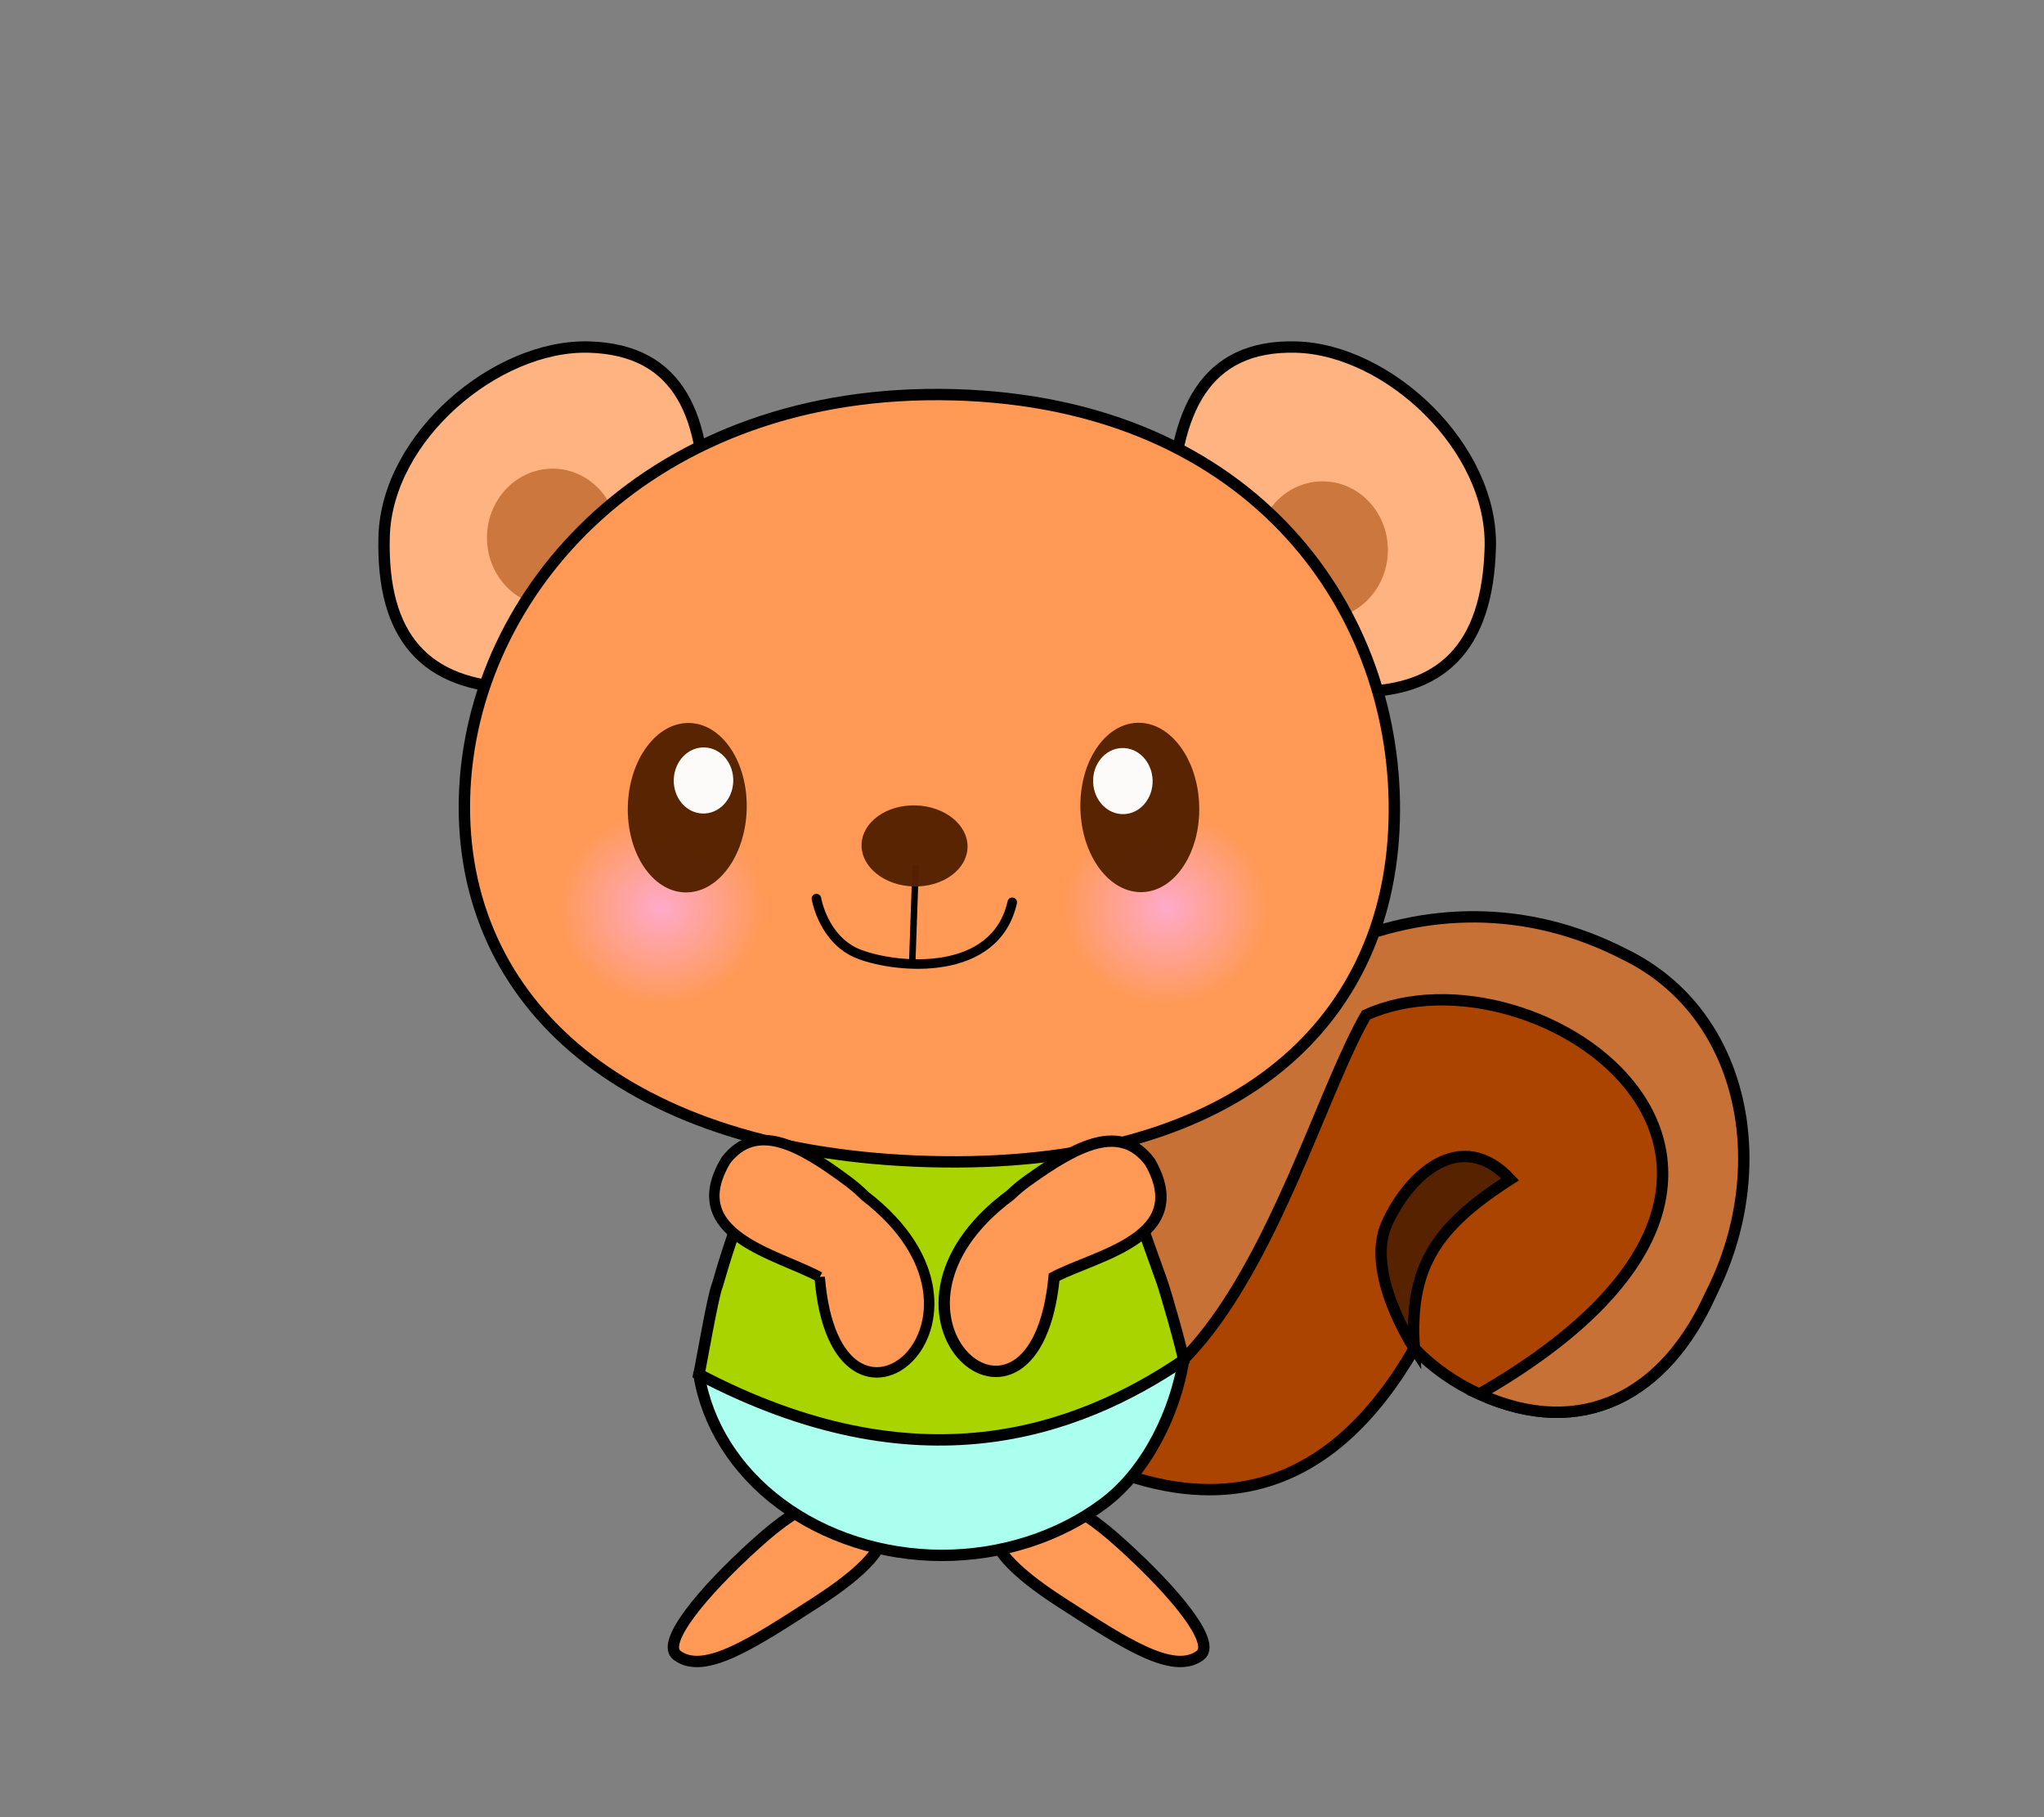 <?xml version="1.0" encoding="UTF-8" standalone="no"?>
<!-- Creator: CorelDRAW 2018 (64 位元) -->

<svg
   xmlns:dc="http://purl.org/dc/elements/1.1/"
   xmlns:cc="http://creativecommons.org/ns#"
   xmlns:rdf="http://www.w3.org/1999/02/22-rdf-syntax-ns#"
   xmlns:svg="http://www.w3.org/2000/svg"
   xmlns="http://www.w3.org/2000/svg"
   xmlns:xlink="http://www.w3.org/1999/xlink"
   xmlns:sodipodi="http://sodipodi.sourceforge.net/DTD/sodipodi-0.dtd"
   xmlns:inkscape="http://www.inkscape.org/namespaces/inkscape"
   xml:space="preserve"
   width="180mm"
   height="160mm"
   version="1.1"
   style="shape-rendering:geometricPrecision; text-rendering:geometricPrecision; image-rendering:optimizeQuality; fill-rule:evenodd; clip-rule:evenodd"
   viewBox="0 0 18000 16000"
   id="svg21705"
   sodipodi:docname="13-1.svg"
   inkscape:export-filename="D:\曾小千-1\inkscape\每日交-2\7-動畫元件\png\13\13-2.png"
   inkscape:export-xdpi="96"
   inkscape:export-ydpi="96"
   inkscape:version="0.92.4 (5da689c313, 2019-01-14)"><rect x="0" y="0" width="18000" height="16000" fill="#808080" stroke="none"/><sodipodi:namedview
   pagecolor="#ffffff"
   bordercolor="#666666"
   borderopacity="1"
   objecttolerance="10"
   gridtolerance="10"
   guidetolerance="10"
   inkscape:pageopacity="0"
   inkscape:pageshadow="2"
   inkscape:window-width="1920"
   inkscape:window-height="1137"
   id="namedview21707"
   showgrid="false"
   inkscape:zoom="2.4375416"
   inkscape:cx="313.47344"
   inkscape:cy="251.60545"
   inkscape:window-x="-8"
   inkscape:window-y="-8"
   inkscape:window-maximized="1"
   inkscape:current-layer="svg21705" />
 <defs
   id="defs21656">
  <style
   type="text/css"
   id="style21654">
   <![CDATA[
    .str0 {stroke:black;stroke-width:100.03;stroke-linecap:round;stroke-miterlimit:22.926}
    .str5 {stroke:black;stroke-width:100.03;stroke-linecap:round;stroke-miterlimit:22.926}
    .str4 {stroke:black;stroke-width:100.03;stroke-linecap:round;stroke-miterlimit:22.926}
    .str1 {stroke:black;stroke-width:100.03;stroke-linecap:round;stroke-miterlimit:22.926}
    .str3 {stroke:black;stroke-width:100.03;stroke-linecap:round;stroke-miterlimit:22.926}
    .str2 {stroke:black;stroke-width:100.03;stroke-linecap:round;stroke-miterlimit:22.926}
    .str8 {stroke:black;stroke-width:100.03;stroke-linecap:round;stroke-miterlimit:22.926}
    .str6 {stroke:black;stroke-width:100.3;stroke-linecap:round;stroke-miterlimit:22.926}
    .str7 {stroke:black;stroke-width:100.3;stroke-linecap:round;stroke-miterlimit:22.926}
    .fil2 {fill:none;fill-rule:nonzero}
    .fil1 {fill:black;fill-rule:nonzero}
    .fil0 {fill:white;fill-rule:nonzero}
   ]]>
  </style>
 
  
  
  
  
  
  
  
  
  
  
  
  
  
  
  
  
 
   
   
  
    
    
   <radialGradient
   inkscape:collect="always"
   xlink:href="#linearGradient11642"
   id="radialGradient8066"
   cx="7998.369"
   cy="3335.497"
   fx="7998.369"
   fy="3335.497"
   r="984.596"
   gradientTransform="matrix(0.921,0,0,0.87,-1329.764,4930.307)"
   gradientUnits="userSpaceOnUse" /><linearGradient
   id="linearGradient11642"
   inkscape:collect="always"><stop
     id="stop11638"
     offset="0"
     style="stop-color:#ffaacc;stop-opacity:1" /><stop
     id="stop11640"
     offset="1"
     style="stop-color:#ff9955;stop-opacity:1" /></linearGradient><radialGradient
   inkscape:collect="always"
   xlink:href="#linearGradient11642"
   id="radialGradient2810"
   gradientUnits="userSpaceOnUse"
   gradientTransform="matrix(0.921,0,0,0.87,-17410.603,5365.944)"
   cx="7998.369"
   cy="3335.497"
   fx="7998.369"
   fy="3335.497"
   r="984.596" /></defs>
 
<path
   sodipodi:nodetypes="sssss"
   inkscape:connector-curvature="0"
   id="path8772"
   d="m 9352.357,14113.245 c 540.339,347.597 978.945,641.282 1217.201,461.289 143.433,-108.358 -215.558,-548.981 -697.783,-984.347 -452.818,-408.82 -633.418,-399.435 -805.78,-347.334 -269.898,81.582 -650.56,267.677 286.362,870.392 z"
   style="opacity:1;fill:#ff9955;fill-opacity:1;stroke:#000000;stroke-width:100.012;stroke-linecap:round;stroke-miterlimit:4;stroke-dasharray:none;stroke-opacity:1"
   inkscape:export-filename="D:\曾小千-1\inkscape\每日交-2\7-動畫元件\png\13\13-1.png"
   inkscape:export-xdpi="96"
   inkscape:export-ydpi="96" /><path
   style="opacity:1;fill:#ff9955;fill-opacity:1;stroke:#000000;stroke-width:100.012;stroke-linecap:round;stroke-miterlimit:4;stroke-dasharray:none;stroke-opacity:1"
   d="m 7178.953,14113.245 c -540.339,347.597 -978.943,641.282 -1217.198,461.289 -143.432,-108.358 215.557,-548.981 697.779,-984.347 452.818,-408.82 633.418,-399.435 805.781,-347.334 269.898,81.582 650.56,267.677 -286.362,870.392 z"
   id="path8755"
   inkscape:connector-curvature="0"
   sodipodi:nodetypes="sssss"
   inkscape:export-filename="D:\曾小千-1\inkscape\每日交-2\7-動畫元件\png\13\13-1.png"
   inkscape:export-xdpi="96"
   inkscape:export-ydpi="96" /><path
   sodipodi:nodetypes="ccsscccc"
   inkscape:connector-curvature="0"
   id="path2384"
   d="m 14308.38,8500.811 c -355.979,-159.74 -1210.491,-373.051 -1587.604,-296.277 -1139.183,-100.399 -2316.338,912.853 -2777.403,1935.807 -596.228,1322.831 -2560.116,1071.391 -1935.98,1627.58 2511.502,2238.094 3773.365,1269.76 4447.382,104.745 163.204,168.329 357.676,304.916 572.475,402.08 911.102,410.652 1641.377,-0.164 2036.211,-876.229 394.891,-876.042 179.7,-2285.536 -755.081,-2897.706 z"
   style="opacity:1;fill:#aa4400;fill-opacity:1;stroke:#000000;stroke-width:100.012;stroke-linecap:round;stroke-miterlimit:4;stroke-dasharray:none;stroke-opacity:1"
   inkscape:export-filename="D:\曾小千-1\inkscape\每日交-2\7-動畫元件\png\13\13-1.png"
   inkscape:export-xdpi="96"
   inkscape:export-ydpi="96" /><path
   style="opacity:1;fill:#c87137;fill-opacity:1;stroke:#000000;stroke-width:100.012;stroke-linecap:round;stroke-miterlimit:4;stroke-dasharray:none;stroke-opacity:1"
   d="m 14308.38,8403.358 c -1734.857,-893.928 -3606.542,137.199 -4365.007,1736.983 -596.228,1322.831 -2560.116,1071.391 -1935.98,1627.58 2511.502,2238.094 3348.128,-1666.085 4022.144,-2831.096 1499.671,-679.726 4460.309,1348.506 997.713,3337.921 911.102,410.652 1641.377,-0.164 2036.211,-876.229 563.592,-1104.103 314.907,-2473.271 -755.081,-2995.159 z"
   id="path2390-9"
   inkscape:connector-curvature="0"
   sodipodi:nodetypes="ccscccc"
   inkscape:export-filename="D:\曾小千-1\inkscape\每日交-2\7-動畫元件\png\13\13-1.png"
   inkscape:export-xdpi="96"
   inkscape:export-ydpi="96" /><path
   sodipodi:nodetypes="cccc"
   inkscape:connector-curvature="0"
   id="path2388-8"
   d="m 12454.775,11872.666 c 0,0 -438.744,-662.065 -241.904,-1098.787 196.839,-436.721 656.077,-849.596 1086.127,-390.419 -657.266,421.995 -890.925,774.192 -844.223,1489.206 z"
   style="opacity:0.98;fill:#552200;fill-opacity:1;stroke:#000000;stroke-width:100.012;stroke-linecap:round;stroke-miterlimit:4;stroke-dasharray:none;stroke-opacity:1"
   inkscape:export-filename="D:\曾小千-1\inkscape\每日交-2\7-動畫元件\png\13\13-1.png"
   inkscape:export-xdpi="96"
   inkscape:export-ydpi="96" /><path
   style="opacity:1;fill:#aaffee;fill-opacity:1;stroke:#000000;stroke-width:100.012;stroke-linecap:round;stroke-linejoin:round;stroke-miterlimit:4;stroke-dasharray:none;stroke-opacity:1"
   d="m 6155.055,12100.412 c 69.953,441.183 325.363,845.84 718.923,1139.021 393.56,293.183 898.604,455.023 1421.59,455.548 523,-0.509 1028.062,-162.342 1421.64,-455.526 393.578,-293.183 636.158,-822.464 706.113,-1263.66 z"
   id="path8074"
   inkscape:connector-curvature="0"
   sodipodi:nodetypes="cscscc"
   inkscape:export-filename="D:\曾小千-1\inkscape\每日交-2\7-動畫元件\png\13\13-1.png"
   inkscape:export-xdpi="96"
   inkscape:export-ydpi="96" /><path
   sodipodi:nodetypes="scccss"
   inkscape:connector-curvature="0"
   id="path2350-7"
   d="m 8306.249,8882.808 c -1168.774,0 -1738.013,1556.947 -1989.675,2435.45 -36.368,77.915 -144.105,707.883 -161.519,782.154 1922.765,1010.268 3320.163,516.763 4268.265,-124.617 -13.203,-94.23 -159.632,-606.943 -196.125,-707.194 C 9801.898,10100.287 9475.03,8882.808 8306.249,8882.808 Z"
   style="opacity:1;fill:#aad400;fill-opacity:1;stroke:#000000;stroke-width:100.012;stroke-linecap:round;stroke-miterlimit:4;stroke-dasharray:none;stroke-opacity:1"
   inkscape:export-filename="D:\曾小千-1\inkscape\每日交-2\7-動畫元件\png\13\13-1.png"
   inkscape:export-xdpi="96"
   inkscape:export-ydpi="96" /><path
   style="opacity:1;fill:#ffb380;fill-opacity:1;stroke:#000000;stroke-width:100.012;stroke-linecap:round;stroke-miterlimit:4;stroke-dasharray:none;stroke-opacity:1"
   d="m 10315.322,4507.181 c -23.916,882.768 759.555,1560.895 1568.958,1582.823 809.402,21.924 1215.735,-387 1239.646,-1269.762 23.919,-882.766 -899.85,-1742.425 -1709.254,-1764.352 -809.398,-21.927 -1075.429,568.532 -1099.35,1451.291 z"
   id="path2352"
   inkscape:connector-curvature="0"
   sodipodi:nodetypes="sssss"
   inkscape:export-filename="D:\曾小千-1\inkscape\每日交-2\7-動畫元件\png\13\13-1.png"
   inkscape:export-xdpi="96"
   inkscape:export-ydpi="96" /><ellipse
   transform="matrix(-1,-0.027,-0.027,1,0,0)"
   ry="606.382"
   rx="576.507"
   cy="4527.154"
   cx="-11767.645"
   id="ellipse2354"
   style="opacity:0.98;fill:#ca753b;fill-opacity:1;stroke:none;stroke-width:54.919;stroke-linecap:round;stroke-miterlimit:4;stroke-dasharray:none;stroke-opacity:1"
   inkscape:export-filename="D:\曾小千-1\inkscape\每日交-2\7-動畫元件\png\13\13-1.png"
   inkscape:export-xdpi="96"
   inkscape:export-ydpi="96" /><path
   sodipodi:nodetypes="sssss"
   inkscape:connector-curvature="0"
   id="path2356-5"
   d="m 6204.145,4564.442 c -23.916,882.768 -842.951,1517.484 -1652.348,1495.557 -809.404,-21.927 -1193.003,-452.255 -1169.085,-1335.02 23.912,-882.762 992.867,-1691.147 1802.271,-1669.22 809.397,21.927 1043.075,625.916 1019.162,1508.683 z"
   style="opacity:1;fill:#ffb380;fill-opacity:1;stroke:#000000;stroke-width:100.012;stroke-linecap:round;stroke-miterlimit:4;stroke-dasharray:none;stroke-opacity:1"
   inkscape:export-filename="D:\曾小千-1\inkscape\每日交-2\7-動畫元件\png\13\13-1.png"
   inkscape:export-xdpi="96"
   inkscape:export-ydpi="96" /><ellipse
   transform="rotate(1.552)"
   style="opacity:0.98;fill:#ca753b;fill-opacity:1;stroke:none;stroke-width:54.919;stroke-linecap:round;stroke-miterlimit:4;stroke-dasharray:none;stroke-opacity:1"
   id="ellipse2358"
   cx="4991.424"
   cy="4599.37"
   rx="576.507"
   ry="606.382"
   inkscape:export-filename="D:\曾小千-1\inkscape\每日交-2\7-動畫元件\png\13\13-1.png"
   inkscape:export-xdpi="96"
   inkscape:export-ydpi="96" /><path
   sodipodi:nodetypes="sssss"
   inkscape:connector-curvature="0"
   id="path2360"
   d="m 12277.897,7224.604 c -49.344,1821.474 -1438.611,3074.698 -4094.664,3002.747 -2656.057,-71.953 -4142.025,-1386.216 -4092.677,-3207.694 49.339,-1821.484 1652.308,-3615.793 4308.362,-3543.844 2656.058,71.955 3928.326,1927.309 3878.979,3748.791 z"
   style="opacity:1;fill:#ff9955;fill-opacity:1;stroke:#000000;stroke-width:100.012;stroke-linecap:round;stroke-miterlimit:4;stroke-dasharray:none;stroke-opacity:1"
   inkscape:export-filename="D:\曾小千-1\inkscape\每日交-2\7-動畫元件\png\13\13-1.png"
   inkscape:export-xdpi="96"
   inkscape:export-ydpi="96" /><path
   style="fill:none;stroke:#000000;stroke-width:84.08;stroke-linecap:round;stroke-linejoin:miter;stroke-miterlimit:4;stroke-dasharray:none;stroke-opacity:1"
   d="m 7189.523,7911.966 c 0,0 61.689,370.389 378.711,490.39 340.688,128.96 1197.93,201.813 1345.892,-457.621"
   id="path2364-8"
   inkscape:connector-curvature="0"
   sodipodi:nodetypes="csc"
   inkscape:export-filename="D:\曾小千-1\inkscape\每日交-2\7-動畫元件\png\13\13-1.png"
   inkscape:export-xdpi="96"
   inkscape:export-ydpi="96" /><path
   sodipodi:nodetypes="cc"
   style="fill:none;stroke:#000000;stroke-width:56.944;stroke-linecap:butt;stroke-linejoin:miter;stroke-miterlimit:4;stroke-dasharray:none;stroke-opacity:1"
   d="m 8063.426,7618.195 -31.05,884.655"
   id="path2366"
   inkscape:connector-curvature="0"
   inkscape:export-filename="D:\曾小千-1\inkscape\每日交-2\7-動畫元件\png\13\13-1.png"
   inkscape:export-xdpi="96"
   inkscape:export-ydpi="96" /><ellipse
   transform="rotate(1.552)"
   ry="857.052"
   rx="906.629"
   cy="7833.717"
   cx="6035.234"
   id="ellipse2368"
   style="opacity:0.98;fill:url(#radialGradient8066);fill-opacity:1;stroke:none;stroke-width:192.245;stroke-linecap:round;stroke-miterlimit:4;stroke-dasharray:none;stroke-opacity:1"
   inkscape:export-filename="D:\曾小千-1\inkscape\每日交-2\7-動畫元件\png\13\13-1.png"
   inkscape:export-xdpi="96"
   inkscape:export-ydpi="96" /><ellipse
   ry="745.852"
   rx="523.4"
   cy="6943.15"
   cx="-6239.676"
   id="ellipse2370"
   style="opacity:0.98;fill:#552200;fill-opacity:1;stroke:none;stroke-width:168.296;stroke-linecap:round;stroke-miterlimit:4;stroke-dasharray:none;stroke-opacity:1"
   transform="matrix(-1,-0.027,-0.027,1,0,0)"
   inkscape:export-filename="D:\曾小千-1\inkscape\每日交-2\7-動畫元件\png\13\13-1.png"
   inkscape:export-xdpi="96"
   inkscape:export-ydpi="96" /><ellipse
   ry="291.198"
   rx="262.147"
   cy="6620.736"
   cx="-6446.669"
   id="ellipse2372"
   style="opacity:0.98;fill:#ffffff;fill-opacity:1;stroke:none;stroke-width:31.145;stroke-linecap:round;stroke-miterlimit:4;stroke-dasharray:none;stroke-opacity:1;paint-order:normal"
   transform="matrix(-0.999,-0.04,-0.037,0.999,0,0)"
   inkscape:export-filename="D:\曾小千-1\inkscape\每日交-2\7-動畫元件\png\13\13-1.png"
   inkscape:export-xdpi="96"
   inkscape:export-ydpi="96" /><ellipse
   transform="rotate(1.552)"
   style="opacity:0.98;fill:#552200;fill-opacity:1;stroke:none;stroke-width:35.479;stroke-linecap:round;stroke-miterlimit:4;stroke-dasharray:none;stroke-opacity:1"
   id="ellipse2380"
   cx="8252.635"
   cy="7227.288"
   rx="466.654"
   ry="356.972"
   inkscape:export-filename="D:\曾小千-1\inkscape\每日交-2\7-動畫元件\png\13\13-1.png"
   inkscape:export-xdpi="96"
   inkscape:export-ydpi="96" /><path
   sodipodi:nodetypes="ccccc"
   style="opacity:1;fill:#ff9955;fill-opacity:1;stroke:#000000;stroke-width:100.012;stroke-linecap:round;stroke-miterlimit:4;stroke-dasharray:none;stroke-opacity:1"
   d="m 9283.02,11244.634 c 373.741,-197.129 1227.332,-346.175 843.236,-1014.598 -260.606,-345.416 -637.394,-149.297 -1078.629,167.515 -55.151,39.608 -105.264,81.52 -150.299,125.127 -1436.57,1064.961 214.585,2477.65 385.691,721.956 z"
   id="path8094"
   inkscape:connector-curvature="0"
   inkscape:export-filename="D:\曾小千-1\inkscape\每日交-2\7-動畫元件\png\13\13-1.png"
   inkscape:export-xdpi="96"
   inkscape:export-ydpi="96" /><path
   inkscape:connector-curvature="0"
   id="path8126"
   d="m 7218.372,11244.474 c -370.186,-203.727 -1220.998,-367.889 -825.108,-1029.393 266.69,-340.741 639.94,-137.97 1075.487,186.617 54.44,40.58 103.802,83.375 148.056,127.772 1417.451,1090.272 -258.494,2473.456 -398.435,715.004 z"
   style="opacity:1;fill:#ff9955;fill-opacity:1;stroke:#000000;stroke-width:92.101;stroke-linecap:round;stroke-miterlimit:4;stroke-dasharray:none;stroke-opacity:1"
   sodipodi:nodetypes="ccccc"
   inkscape:export-filename="D:\曾小千-1\inkscape\每日交-2\7-動畫元件\png\13\13-1.png"
   inkscape:export-xdpi="96"
   inkscape:export-ydpi="96" /><ellipse
   inkscape:export-ydpi="96"
   inkscape:export-xdpi="96"
   inkscape:export-filename="D:\曾小千-1\inkscape\每日交-2\7-動畫元件\png\13\13-1.png"
   style="opacity:0.98;fill:url(#radialGradient2810);fill-opacity:1;stroke:none;stroke-width:192.245;stroke-linecap:round;stroke-miterlimit:4;stroke-dasharray:none;stroke-opacity:1"
   id="ellipse2804"
   cx="-10045.644"
   cy="8269.336"
   rx="906.629"
   ry="857.052"
   transform="matrix(-1,0.027,0.027,1,0,0)" /><ellipse
   inkscape:export-ydpi="96"
   inkscape:export-xdpi="96"
   inkscape:export-filename="D:\曾小千-1\inkscape\每日交-2\7-動畫元件\png\13\13-1.png"
   transform="rotate(-1.552)"
   style="opacity:0.98;fill:#552200;fill-opacity:1;stroke:none;stroke-width:168.296;stroke-linecap:round;stroke-miterlimit:4;stroke-dasharray:none;stroke-opacity:1"
   id="ellipse2806"
   cx="9841.201"
   cy="7378.795"
   rx="523.4"
   ry="745.852" /><ellipse
   inkscape:export-ydpi="96"
   inkscape:export-xdpi="96"
   inkscape:export-filename="D:\曾小千-1\inkscape\每日交-2\7-動畫元件\png\13\13-1.png"
   transform="matrix(0.999,-0.04,0.037,0.999,0,0)"
   style="opacity:0.98;fill:#ffffff;fill-opacity:1;stroke:none;stroke-width:31.145;stroke-linecap:round;stroke-miterlimit:4;stroke-dasharray:none;stroke-opacity:1;paint-order:normal"
   id="ellipse2808"
   cx="9628.867"
   cy="7269.675"
   rx="262.147"
   ry="291.198" /></svg>